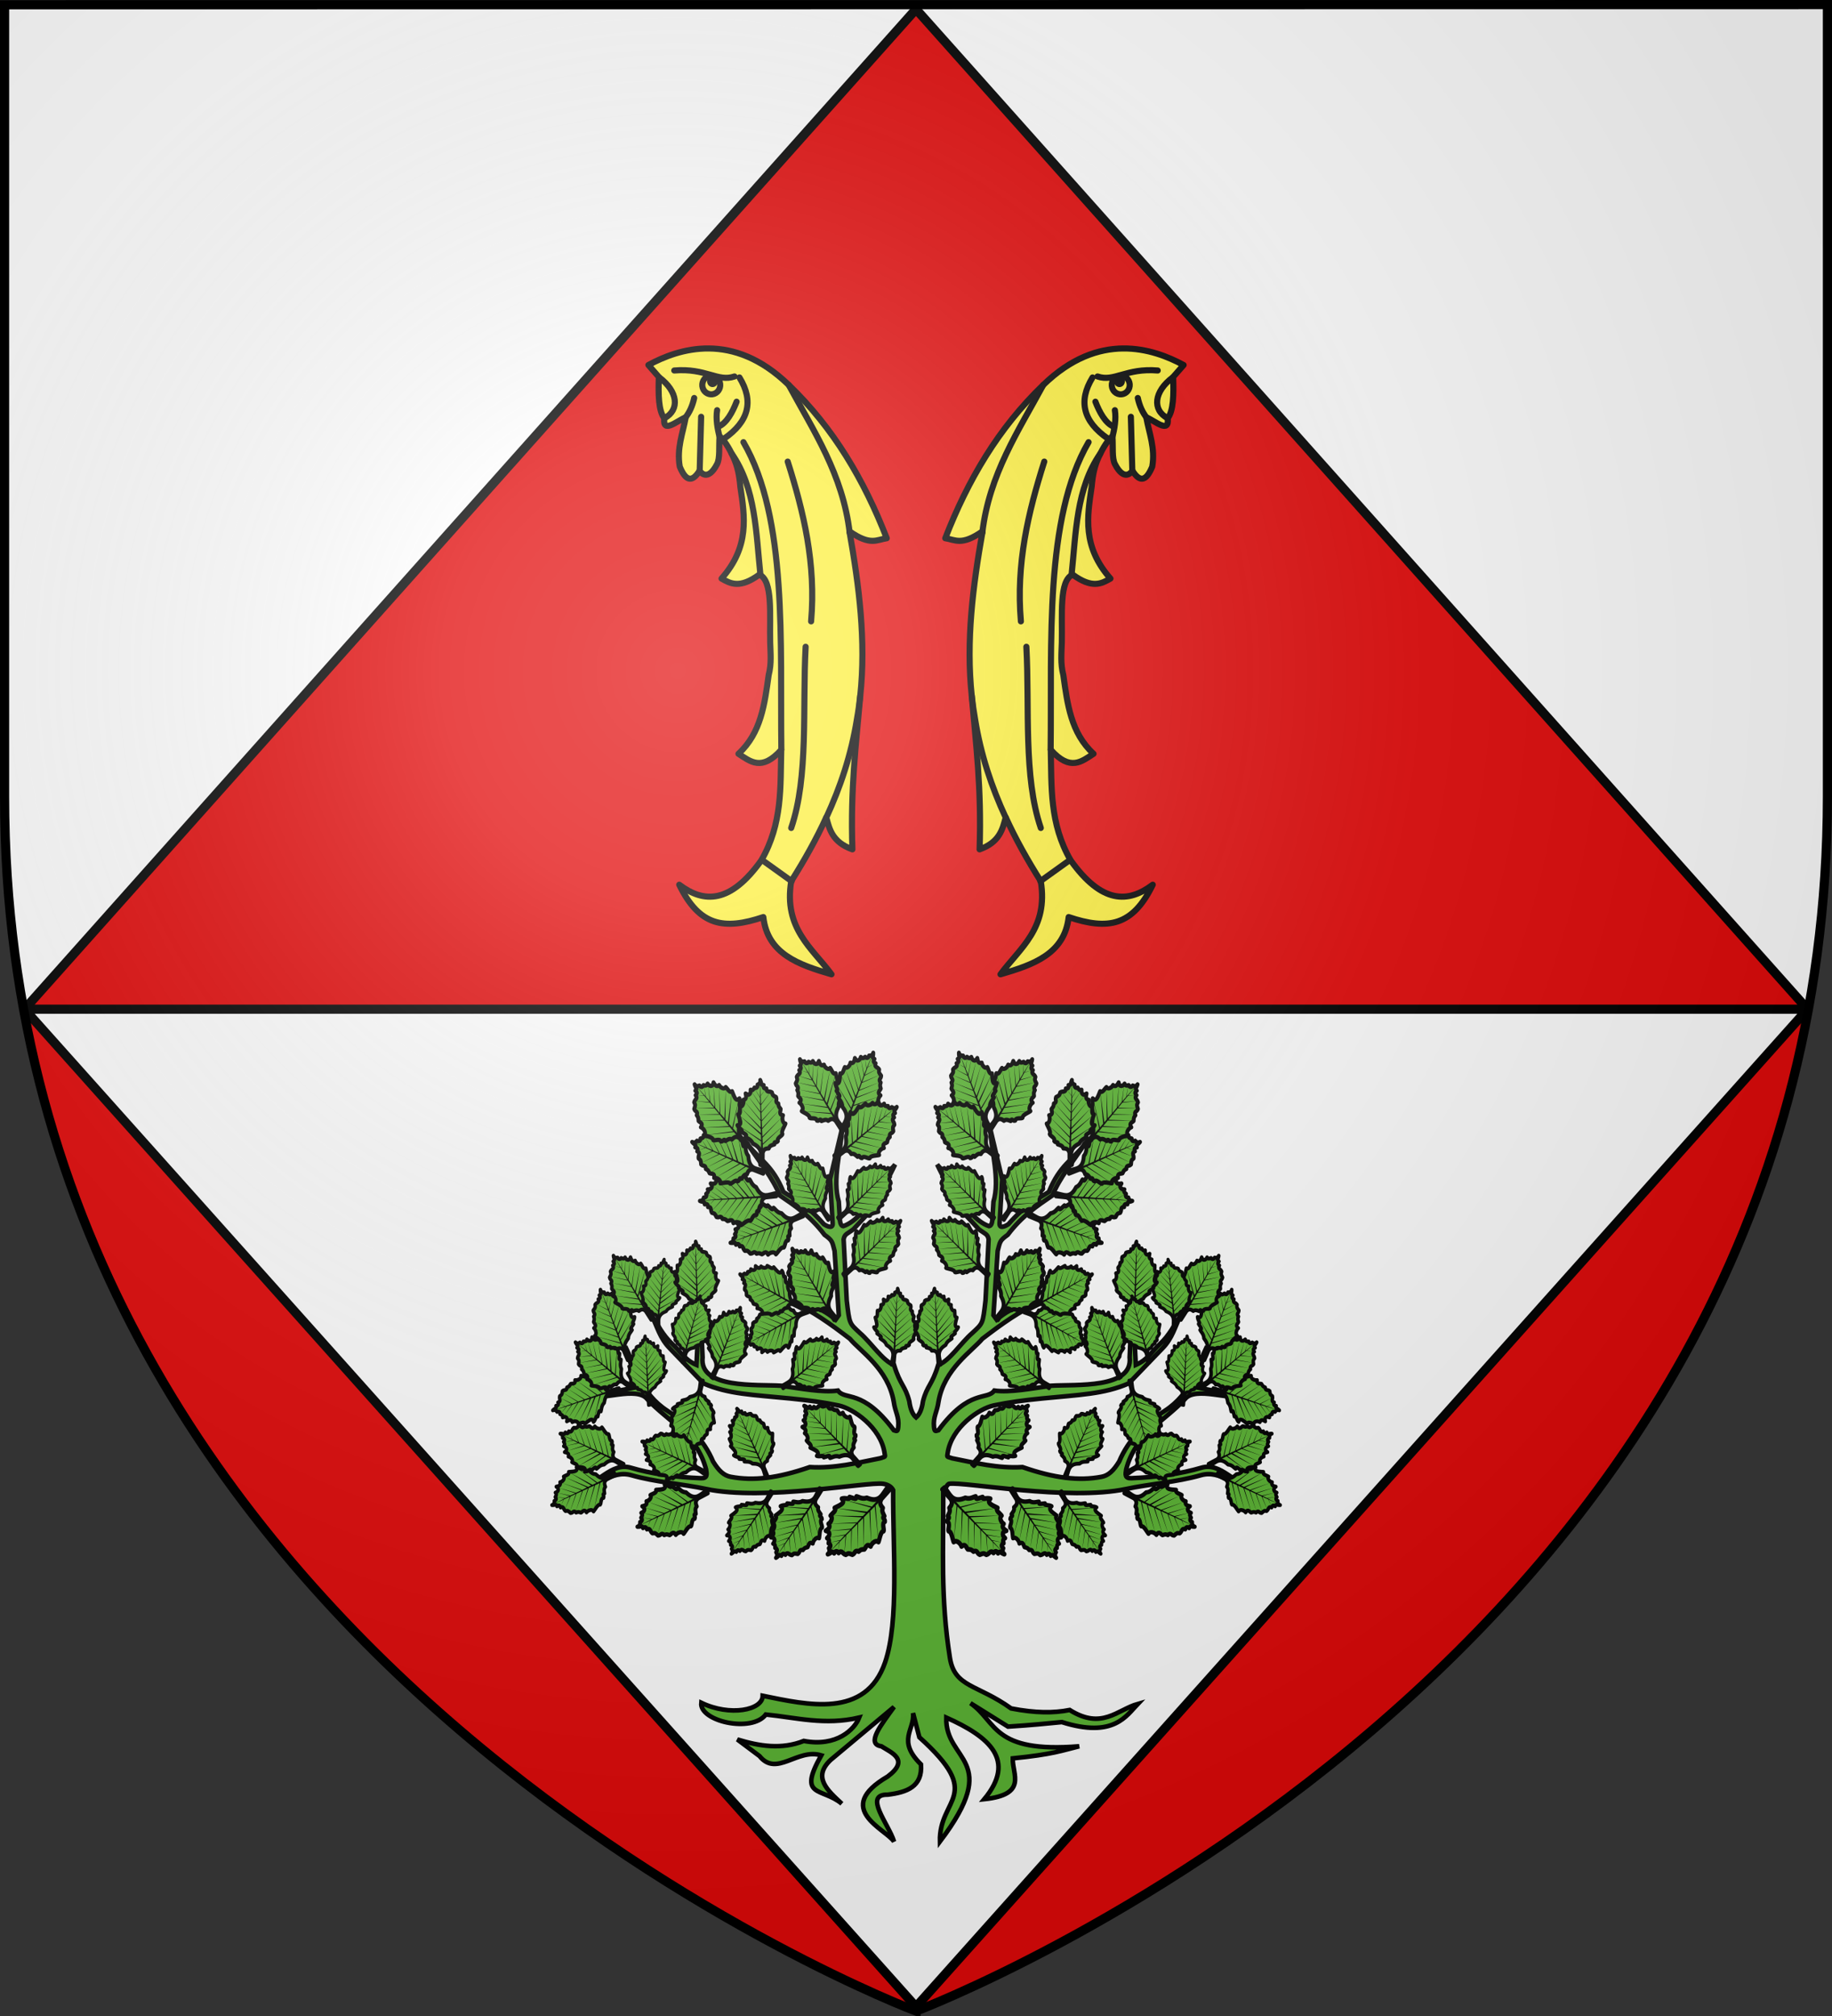 <svg height="660" width="600" xmlns="http://www.w3.org/2000/svg" xmlns:xlink="http://www.w3.org/1999/xlink"><rect width="100%" height="100%" fill="#333333" stroke="none"/><radialGradient id="a" cx="221.445" cy="226.331" gradientTransform="matrix(1.353 0 0 1.349 -77.629 -85.747)" gradientUnits="userSpaceOnUse" r="300"><stop offset="0" stop-color="#fff" stop-opacity=".314"/><stop offset=".19" stop-color="#fff" stop-opacity=".251"/><stop offset=".6" stop-color="#6b6b6b" stop-opacity=".125"/><stop offset="1" stop-opacity=".125"/></radialGradient><path d="m300 658.5s-298.5-112.32-298.5-397.771v-259.17l597-.059v259.229c0 285.451-298.5 397.771-298.5 397.771z" fill="#e20909" fill-rule="evenodd"/><g fill="#fcef3c" stroke="#000" stroke-width="6.314"><path d="m598.5 1.5-597 .059v259.145c0 25.121 2.306 47.199 6.506 69.686l291.994-327.39 291.986 327.39c4.269-22.657 6.514-44.349 6.514-69.686zm-6.514 328.89h-583.98l291.994 326.61z" fill="#fff" fill-rule="evenodd" stroke="none"/><path d="m8.014 330.39 291.986-327.39 291.986 327.39zm0 0 291.986 326.61 291.986-326.61" fill="none" stroke="#000" stroke-linecap="round" stroke-linejoin="round" stroke-width="3"/></g><g stroke-width="2.447" transform="matrix(.613 0 0 .613 69.55 95.378)"><path d="m336.591 446.394-6.565 27.817 1.384 23.467c.218 2.957-2.492 1.975-4.707.527-9.122-10.364-15.007-12.963-21.595-17.227-5.878-14.335-12.51-16.921-18.787-25.049 5.952 8.965 13.289 17.93 16.809 26.895 8.115 5.593 16.184 10.8 23.928 21.05 4.281 3.086 4.053 3.556 5.379 8.613l2.254 34.321-1.701 2.373c-10.065-8.467-15.277-7.015-23.177-9.229 10.549 4.294 20.7 11.756 30.81 19.468 5.453 6.557 20.428 16.056 23.414 33.574.743 5.528 2.97 8.043 2.413 13.403-.305 2.932-.797 2.308-2.373 1.846-16.717-22.473-25.924-15.704-29.861-21.182-8.279 1.168-20.15-1.163-30.494-2.592-12.733-.789-43.726 1.796-41.805-15.162l-1.424-32.475-1.859 36.519c-6.49-2.815-8.587-7.289-12.696-10.986-5.582-5.142-7.674-10.283-11.272-15.425 3.047 5.904 4.338 12.16 9.769 17.622l17.956 18.677c13.23 5.772 26.473 6.07 46.274 8.042 10.078 1.004 17.656 2.009 25.906 3.735 7.818 1.636 22.493 11.705 24.561 25.312.396 2.604.606 1.8-2.373 2.9-12.045 2.376-24.382 5.509-37.573 4.702-17.128 5.94-30.076 7.497-42.28 5.186-3.679-.697-6.326-3.224-9.374-8.13-5.006-11.833-13.511-20.098-24.403-27.114-7.122-4.588-11.852-10.779-14.12-16.172l-8.424-18.281c1.879 7.306 8.185 22.593 5.616 21.929l-24.403 4.702c5.596 2.397 25.093-5.362 30.494 1.538 11.039 11.915 26.628 18.788 31.482 37.573.429 2.735.826 4.841-2.808 4.702-13.513-.514-26.451-2.362-37.336-5.581-10.889-3.221-17.781 9.798-27.488 9.624 9.702 1.9 16.638-8.794 27.725-5.625 12.974 3.708 27.42 4.674 39.907 7.339 30.872 6.589 86.219-3.984 94.566-2.769 2.245.327 4.354 1.34 5.379 3.34-.182 30.884 3.273 69.918-4.282 91.967-10.358 30.23-41.531 22.738-65.406 17.896-.061 7.728-17.488 11.144-32.827 3.735-1.079 9.937 26.999 16.214 34.488 6.284 16.247 1.637 31.588 5.942 49.913 1.626-2.41 6.174-11.937 15.852-29.624 12.48-11.839 4.709-23.678 2.836-35.517-.791l11.865 8.877c9.155 11.343 20.138-4.306 32.985-.396-12.913 22.863.349 17.008 10.995 25.84-7.676-7.126-15.82-14.2-5.933-23.423l33.816-28.257c-6.86 9.512-15.157 19.818-6.763 21.006 5.479 3.504 15.298 7.19 3.401 16.128-29.413 17.178-1.148 28.031 3.362 34.761-2.834-9.364-16.639-25.301-3.362-25.049 10.245-1.253 18.667-4.267 17.758-16.172-13.1-12.874-3.226-18.398-4.232-27.422l3.362 12.92c35.268 31.75 10.39 32.053 10.995 55.723 33.706-44.546 2.633-42.422 3.401-66.226 22.98 10.235 37.571 22.678 20.29 43.594 23.386-2.499 14.914-13.289 15.227-21.797 21.581-2.154 26.68-4.306 35.517-6.46-46.819 3.8-43.827-13.245-58.14-23.027l20.092 12.524c12.775-.808 20.261-1.609 28.753-2.417 27.75 8.785 34.599-3.48 40.579-9.712-10.966 3.112-19.186 14.033-36.387 3.252-8.656 1.694-18.22 1.681-31.285-.835-18.154-13.023-30.188-11.159-32.709-27.022-5.113-32.175-3.401-57.895-3.559-89.082.943-.562 2.025-3.701 3.164-3.867 8.347-1.216 63.694 9.357 94.566 2.769 12.487-2.665 26.933-3.631 39.907-7.339 11.087-3.169 18.023 7.525 27.725 5.625-9.707.174-16.598-12.845-27.488-9.624-10.885 3.219-23.823 5.067-37.336 5.581-3.634.138-3.237-1.967-2.808-4.702 4.855-18.786 20.404-25.659 31.443-37.573 5.4-6.901 24.937.859 30.533-1.538l-24.403-4.702c-2.569.665 3.737-14.623 5.616-21.929l-8.424 18.281c-2.268 5.393-6.998 11.584-14.12 16.172-10.892 7.017-19.397 15.281-24.403 27.114-3.048 4.906-5.694 7.433-9.374 8.13-12.204 2.312-25.152.755-42.28-5.186-13.191.807-25.528-2.326-37.573-4.702-2.98-1.1-2.769-.296-2.373-2.9 2.068-13.608 16.743-23.676 24.561-25.312 8.25-1.726 15.827-2.731 25.906-3.735 19.801-1.972 33.044-2.27 46.274-8.042l17.956-18.677c5.431-5.462 6.722-11.718 9.769-17.622-3.598 5.142-5.69 10.283-11.272 15.425-4.109 3.697-6.206 8.171-12.696 10.986l-1.859-36.519-1.424 32.475c1.92 16.958-29.072 14.373-41.805 15.162-10.344 1.429-22.214 3.76-30.494 2.592-3.936 5.479-13.143-1.291-29.861 21.182-1.576.462-2.068 1.086-2.373-1.846-.557-5.36 1.67-7.875 2.413-13.403 2.986-17.518 17.962-27.018 23.414-33.574 10.11-7.712 20.261-15.173 30.81-19.468-7.9 2.214-13.112.761-23.177 9.229l-1.701-2.373 2.254-34.321c1.326-5.057 1.099-5.527 5.38-8.613 7.744-10.25 15.813-15.456 23.928-21.05 3.52-8.965 10.857-17.93 16.809-26.895-6.277 8.128-12.909 10.714-18.787 25.049-6.588 4.263-12.472 6.863-21.595 17.227-2.214 1.448-4.925 2.429-4.707-.527l1.384-23.467-6.565-27.817c.814 13.328 5.459 27.812 1.898 39.814l-.554 9.316c-.14 2.49-.828 3.608-1.819 3.735-6.959-2.37-12.445-10.17-17.363-16.216-2.296-6.842-6.276-11.803-10.323-16.699 2.83 6.168 6.718 12.101 7.515 18.721l14.713 15.82c3.102 2.441 4.732 2.444 5.26 5.361l-1.661 32.651c-1.463 12.75-1.367 12.118-7.04 17.402-6.072 5.231-12.16 14.897-18.233 17.095-3.362 10.974-5.933 10.857-8.147 19.38-.552 4.118-1.785 7.023-3.678 8.657-1.893-1.634-3.087-4.539-3.639-8.657-2.214-8.523-4.785-8.406-8.147-19.38-6.072-2.198-12.16-11.864-18.233-17.095-5.673-5.283-5.577-4.651-7.04-17.402l-1.661-32.651c.528-2.917 2.158-2.921 5.26-5.361l14.713-15.82c.797-6.62 4.685-12.553 7.515-18.721-4.047 4.897-8.027 9.857-10.323 16.699-4.918 6.045-10.404 13.846-17.363 16.216-.991-.128-1.679-1.245-1.819-3.735l-.554-9.316c-3.56-12.003 1.084-26.486 1.898-39.814z" fill="#5ab532" fill-rule="evenodd" stroke="#000" stroke-width="2.447"/><g id="b" stroke-width="2.447"><use height="660" stroke-width="2.576" transform="matrix(-.918 -.246 -.246 .918 777.893 103.252)" width="600" xlink:href="#t"/><use height="660" stroke-width="2.447" transform="matrix(.985 .193 .156 -.985 6.713 1077.66)" width="600" xlink:href="#l"/><use height="660" stroke-width="2.447" transform="matrix(.985 -.193 -.156 -.985 68.513 1262.845)" width="600" xlink:href="#i"/><use id="c" height="660" stroke-width="2.719" transform="matrix(.846 .342 -.277 .846 203.487 36.044)" width="600" xlink:href="#m"/><g id="d" fill-rule="evenodd" stroke-width="1.668"><path d="m-298.771 311.373c-.196.421.516 2.879.3 4.561-.342 1.855-1.747 2.813-3.462 3.609-.866 1.69-2.532 1.979-3.14 2.465.574.845.654.689-1.73 2.016.938.535-1.119 1.278-1.694 2.512 2.094.061 1.167 1.817.282 4.175 1.301.098.655 1.982.792 3.029 1.046-.344 1.802 1.372 1.438 2.545 1.057.12 1.431.728.974 2.416 1.834-1.192 2.281.456 2.132 1.45.843-.388 1.242.145 1.669.844.593-.222 1.422-.119 1.297 1.114.908.303 1.292.997 1.152 1.762.726-1.307.175-2.035 1.484-1.93-.135-.813-.075-1.402 1.156-1.3.037-1.743 1.268-.809 2.358-1.499.421-1.216.282-1.066 1.781-1.81.55-1.175-.654-1.832.951-2.464.091-1.048.149-1.141 1.004-2.09.025-.935-.939-2.126 1.011-2.411-.418-.761-.466-3.013 1.043-3.197-.285-.876-2.049-3.187-1.286-4.016-.031-.647-2.57-1.482-1.941-2.681-.629-.921-1.836.119-1.501-1.251-1.086-.352-1.951-.424-2.418-1.572-2.082.02-2.327-1.003-2.573-1.786l-.039-4.624z" fill="#5ab532" stroke="#000" stroke-linejoin="round" stroke-width="1.668" transform="matrix(.984 1.094 -.984 1.094 961.182 625.089)"/><path d="m-298.471 316.14.06 4.174-9.791 6.255 9.788-5.751-.079 2.016-9.448 7.731 9.428-7.016-.045 1.524-8.435 8.221 8.418-7.604-.017 2.475-7.113 7.823 7.103-7.398-.108 2.77-5.591 6.767 5.67-6.405-.171 2.598-3.979 5.521c.557-.677 3.978-5.187 3.978-5.134 0.0.71-.006 1.531-.009 2.305l-2.581 3.941 2.58-3.636-.019 4.871.074-.08.197-4.127 2.165 2.468-2.156-2.66.15-3.148 4.242 4.841-4.225-5.201.124-2.601 5.986 6.034-5.969-6.388.138-2.894 6.687 6.488-6.669-6.855.123-2.58 7.87 7.461-7.849-7.905.134-2.812 8.453 7.515-8.431-7.994.107-2.243 9.659 7.62-9.637-8.074.142-2.984z" stroke-width="1.668" transform="matrix(.984 1.094 -.984 1.094 961.182 625.089)"/></g><use height="660" stroke-width="2.719" transform="matrix(.9 0 0 .9 6.305 65.468)" width="600" xlink:href="#e"/><use id="e" height="660" stroke-width="2.719" transform="matrix(.886 -.174 .141 .886 -85.317 136.033)" width="600" xlink:href="#d"/><use id="f" height="660" stroke-width="2.719" transform="matrix(.846 .342 -.277 .846 135.735 -23.26)" width="600" xlink:href="#d"/><use id="g" height="660" stroke-width="2.719" transform="matrix(.9 0 0 .9 -22.943 54.424)" width="600" xlink:href="#f"/><use id="h" height="660" stroke-width="2.719" transform="matrix(.9 0 0 -.9 25.239 1208.092)" width="600" xlink:href="#f"/><use id="i" height="660" stroke-width="2.447" transform="matrix(.766 .714 -.579 .766 460.06 -37.735)" width="600" xlink:href="#h"/><use id="j" height="660" stroke-width="2.447" transform="matrix(.766 -.714 .579 .766 -313.736 263.036)" width="600" xlink:href="#k"/><use id="k" height="660" stroke-width="2.447" transform="matrix(1 0 0 -1 4.459 1258.32)" width="600" xlink:href="#g"/><use id="l" height="660" stroke-width="2.447" transform="matrix(.94 .38 .308 -.94 -161.067 1053.922)" width="600" xlink:href="#j"/><use id="m" height="660" stroke-width="2.447" transform="matrix(.866 .556 -.45 .866 291.911 -60.747)" width="600" xlink:href="#l"/><use height="660" stroke-width="2.447" transform="matrix(.985 -.193 .156 .985 -73.131 29.867)" width="600" xlink:href="#m"/><use id="n" height="660" stroke-width="2.447" transform="matrix(.985 .193 -.156 .985 100.702 -77.228)" width="600" xlink:href="#c"/><use height="660" stroke-width="2.447" transform="matrix(.985 -.193 .156 .985 3.272 9.517)" width="600" xlink:href="#l"/><use id="o" height="660" stroke-width="2.447" transform="matrix(-1 0 0 1 489.379 9.686)" width="600" xlink:href="#m"/><use height="660" stroke-width="2.447" transform="matrix(.906 -.47 .38 .906 -203.599 148.204)" width="600" xlink:href="#o"/><use id="p" height="660" stroke-width="2.447" transform="matrix(.819 .637 -.516 .819 379.216 -237.622)" width="600" xlink:href="#e"/><use id="q" height="660" stroke-width="2.447" transform="matrix(.966 .288 -.233 .966 111.457 -84.814)" width="600" xlink:href="#p"/><use id="r" height="660" stroke-width="2.447" transform="matrix(.906 .47 -.38 .906 204.95 -108.234)" width="600" xlink:href="#q"/><use id="s" height="660" stroke-width="2.447" transform="matrix(.906 .47 -.38 .906 198.033 -108.534)" width="600" xlink:href="#r"/><use height="660" stroke-width="2.447" transform="matrix(-.707 .786 .636 .707 205.495 -80.714)" width="600" xlink:href="#s"/><use id="t" height="660" stroke-width="2.447" transform="matrix(.985 .193 -.156 .985 122.16 44.435)" width="600" xlink:href="#s"/><use id="u" height="660" stroke-width="2.447" transform="matrix(-1 0 0 1 528.481 .039)" width="600" xlink:href="#l"/><use height="660" stroke-width="2.447" transform="matrix(.643 -.851 .689 .643 -235.68 456.346)" width="600" xlink:href="#u"/><use id="v" height="660" stroke-width="2.447" transform="matrix(-.94 -.38 -.308 .94 796.122 61.159)" width="600" xlink:href="#u"/><use height="660" stroke-width="2.447" transform="matrix(-.966 -.259 -.259 .966 781.135 101.769)" width="600" xlink:href="#v"/><use id="w" height="660" stroke-width="2.447" transform="matrix(.985 .193 -.156 .985 126.224 -56.762)" width="600" xlink:href="#s"/><use height="660" stroke-width="2.447" transform="matrix(-.985 .193 .156 .985 598.338 -57.942)" width="600" xlink:href="#w"/><use height="660" stroke-width="2.447" transform="matrix(-.94 -.38 -.308 .94 787.093 169.359)" width="600" xlink:href="#w"/><use height="660" stroke-width="2.447" transform="matrix(.985 .193 -.156 .985 103.586 -19.241)" width="600" xlink:href="#n"/><use height="433.424" stroke-width="2.712" transform="matrix(.902 0 0 -.902 19.598 1203.56)" width="405.574" xlink:href="#d"/></g><use height="433.424" stroke-width="2.447" transform="matrix(-1 0 0 1 751.96 0)" width="405.574" xlink:href="#b"/></g><g id="x" stroke="#000" stroke-linecap="round" stroke-linejoin="round" stroke-width="6.781" transform="matrix(-.295 0 0 .295 1709.035 216.673)"><path d="m4846.996 208.115c22.163-7.912 25.508-22.207 29.002-35.581 11.313 24.758 24.566 48.164 38.947 70.937 8.508 52.593-23.142 73.98-44.747 103.304 36.351-10.558 71.112-22.635 75.683-63.529 43.761 14.716 71.097 9.958 93.36-35.908-27.238 20.545-56.578 21.327-91.15-27.069-23.645-40.88-21.046-81.759-22.097-122.639 21.782 24.267 34.275 12.923 47.509 4.419-25.333-23.301-29.04-55.506-33.543-87.383-3.351-12.988-1.957-24.351-1.668-36.319.695-30.456-3.269-68.515 12.009-75.171 21.641 15.809 31.855 10.193 41.984 4.419-31.465-35.639-25.783-68.802-20.855-102.015 1.091-12.562 3.002-22.617 8.005-33.361 5.02-10.738 10.04-18.268 15.06-22.618.825 11.793-.691 24.4 2.762 30.936 10.46 20.272 18.754 8.671 19.335 7.182 8.977 14.638 16.061 10.349 22.097-4.419 3.501-20.515-3.462-36.843-6.629-54.69 10.104 4.254 25.838 18.517 23.754 1.105 6.455-8.272 6.734-25.896 6.077-45.851l11.601-13.258c-33.823-18.343-93.899-38.038-155.784 22.097-49.904 47.898-83.925 106.073-108.828 170.148 10.981 1.509 18.006 8.733 41.432-7.734-10.767 60.829-18.547 121.659-12.019 182.671 4.576 53.748 11.001 101.676 8.704 170.33z" fill="#fcef3c" stroke="#000" stroke-linecap="round" stroke-linejoin="round" stroke-width="6.781"/><path d="m4838.279 37.601c.94 8.777 2.177 17.553 3.746 26.33 6.268 39.132 18.279 75.034 33.95 108.877" fill="none" stroke="#000" stroke-linecap="round" stroke-linejoin="round" stroke-width="6.781"/><path d="m4917.707-307.3c-27.5 50.909-60.102 99.226-67.692 164.071" fill="none" stroke="#000" stroke-linecap="round" stroke-linejoin="round" stroke-width="6.781"/><path d="m5044.765-323.32c-35.237-2.906-48.156 13.022-66.844 6.629" fill="none" stroke="#000" stroke-linecap="round" stroke-linejoin="round" stroke-width="6.781"/><path d="m4972.397-315.586c-16.201 26.301-10.424 48.939 17.125 67.949" fill="none" stroke="#000" stroke-linecap="round" stroke-linejoin="round" stroke-width="6.781"/><path d="m4997.189-279.26c1.556 9.569-.413 20.894-2.842 29.965" fill="none" stroke="#000" stroke-linecap="round" stroke-linejoin="round" stroke-width="6.781"/><path d="m5014.934-271.945 1.605 59.51" fill="none" stroke="#000" stroke-linecap="round" stroke-linejoin="round" stroke-width="6.781"/><path d="m4975.564-288.673c4.433 11.333 11.096 24.249 20.693 27.845m26.38-31.967c1.952 8.917 5.324 16.13 9.88 21.923" fill="none" stroke="#000" stroke-linecap="round" stroke-linejoin="round" stroke-width="6.781"/><path d="m5061.338-315.586c-20.664 15.57-23.037 36.018-5.524 45.299" fill="none" stroke="#000" stroke-linecap="round" stroke-linejoin="round" stroke-width="6.781"/><path d="m4918.811-222.226c-17.761 55.979-31.53 113.331-25.964 177.329" fill="none" stroke="#000" stroke-linecap="round" stroke-linejoin="round" stroke-width="6.781"/><path d="m4980.983-231.065c-26.873 38.746-26.893 87.596-31.893 134.792" fill="none" stroke="#000" stroke-linecap="round" stroke-linejoin="round" stroke-width="6.781"/><path d="m4967.978-243.771c-49.244 84.635-40.631 223.243-42.095 340.895" fill="none" stroke="#000" stroke-linecap="round" stroke-linejoin="round" stroke-width="6.781"/><path d="m4914.944 184.36c-19.459-57.062-12.385-132.852-16.02-201.083" fill="none" stroke="#000" stroke-linecap="round" stroke-linejoin="round" stroke-width="6.781"/><path d="m4914.392 243.47 33.146-23.754" fill="none" stroke="#000" stroke-linecap="round" stroke-linejoin="round" stroke-width="6.781"/><path d="m4994.237-310.389c1.699-5.432 7.318-8.405 12.55-6.641 5.232 1.764 8.097 7.597 6.398 13.028-1.697 5.425-7.305 8.399-12.542 6.644-5.24-1.766-8.105-7.599-6.406-13.031z" fill="none" stroke="#000" stroke-linecap="round" stroke-linejoin="round" stroke-width="6.781"/><path d="m4996.534-313.072c1.026-3.281 4.42-5.077 7.581-4.011 3.161 1.065 4.891 4.589 3.865 7.869-1.025 3.277-4.413 5.073-7.576 4.013-3.165-1.067-4.896-4.59-3.869-7.871z" stroke="none"/></g><use height="100%" transform="matrix(-1 0 0 1 600 -0)" width="100%" xlink:href="#x"/><path d="m300 658.5s298.5-112.436 298.5-398.182v-258.818h-597v258.818c0 285.746 298.5 398.182 298.5 398.182z" fill="url(#a)" fill-rule="evenodd"/><path d="m300 658.397s-298.5-112.303-298.5-397.709v-259.13l597-.059v259.188c0 285.407-298.5 397.709-298.5 397.709z" fill="none" stroke="#000" stroke-width="3"/></svg>